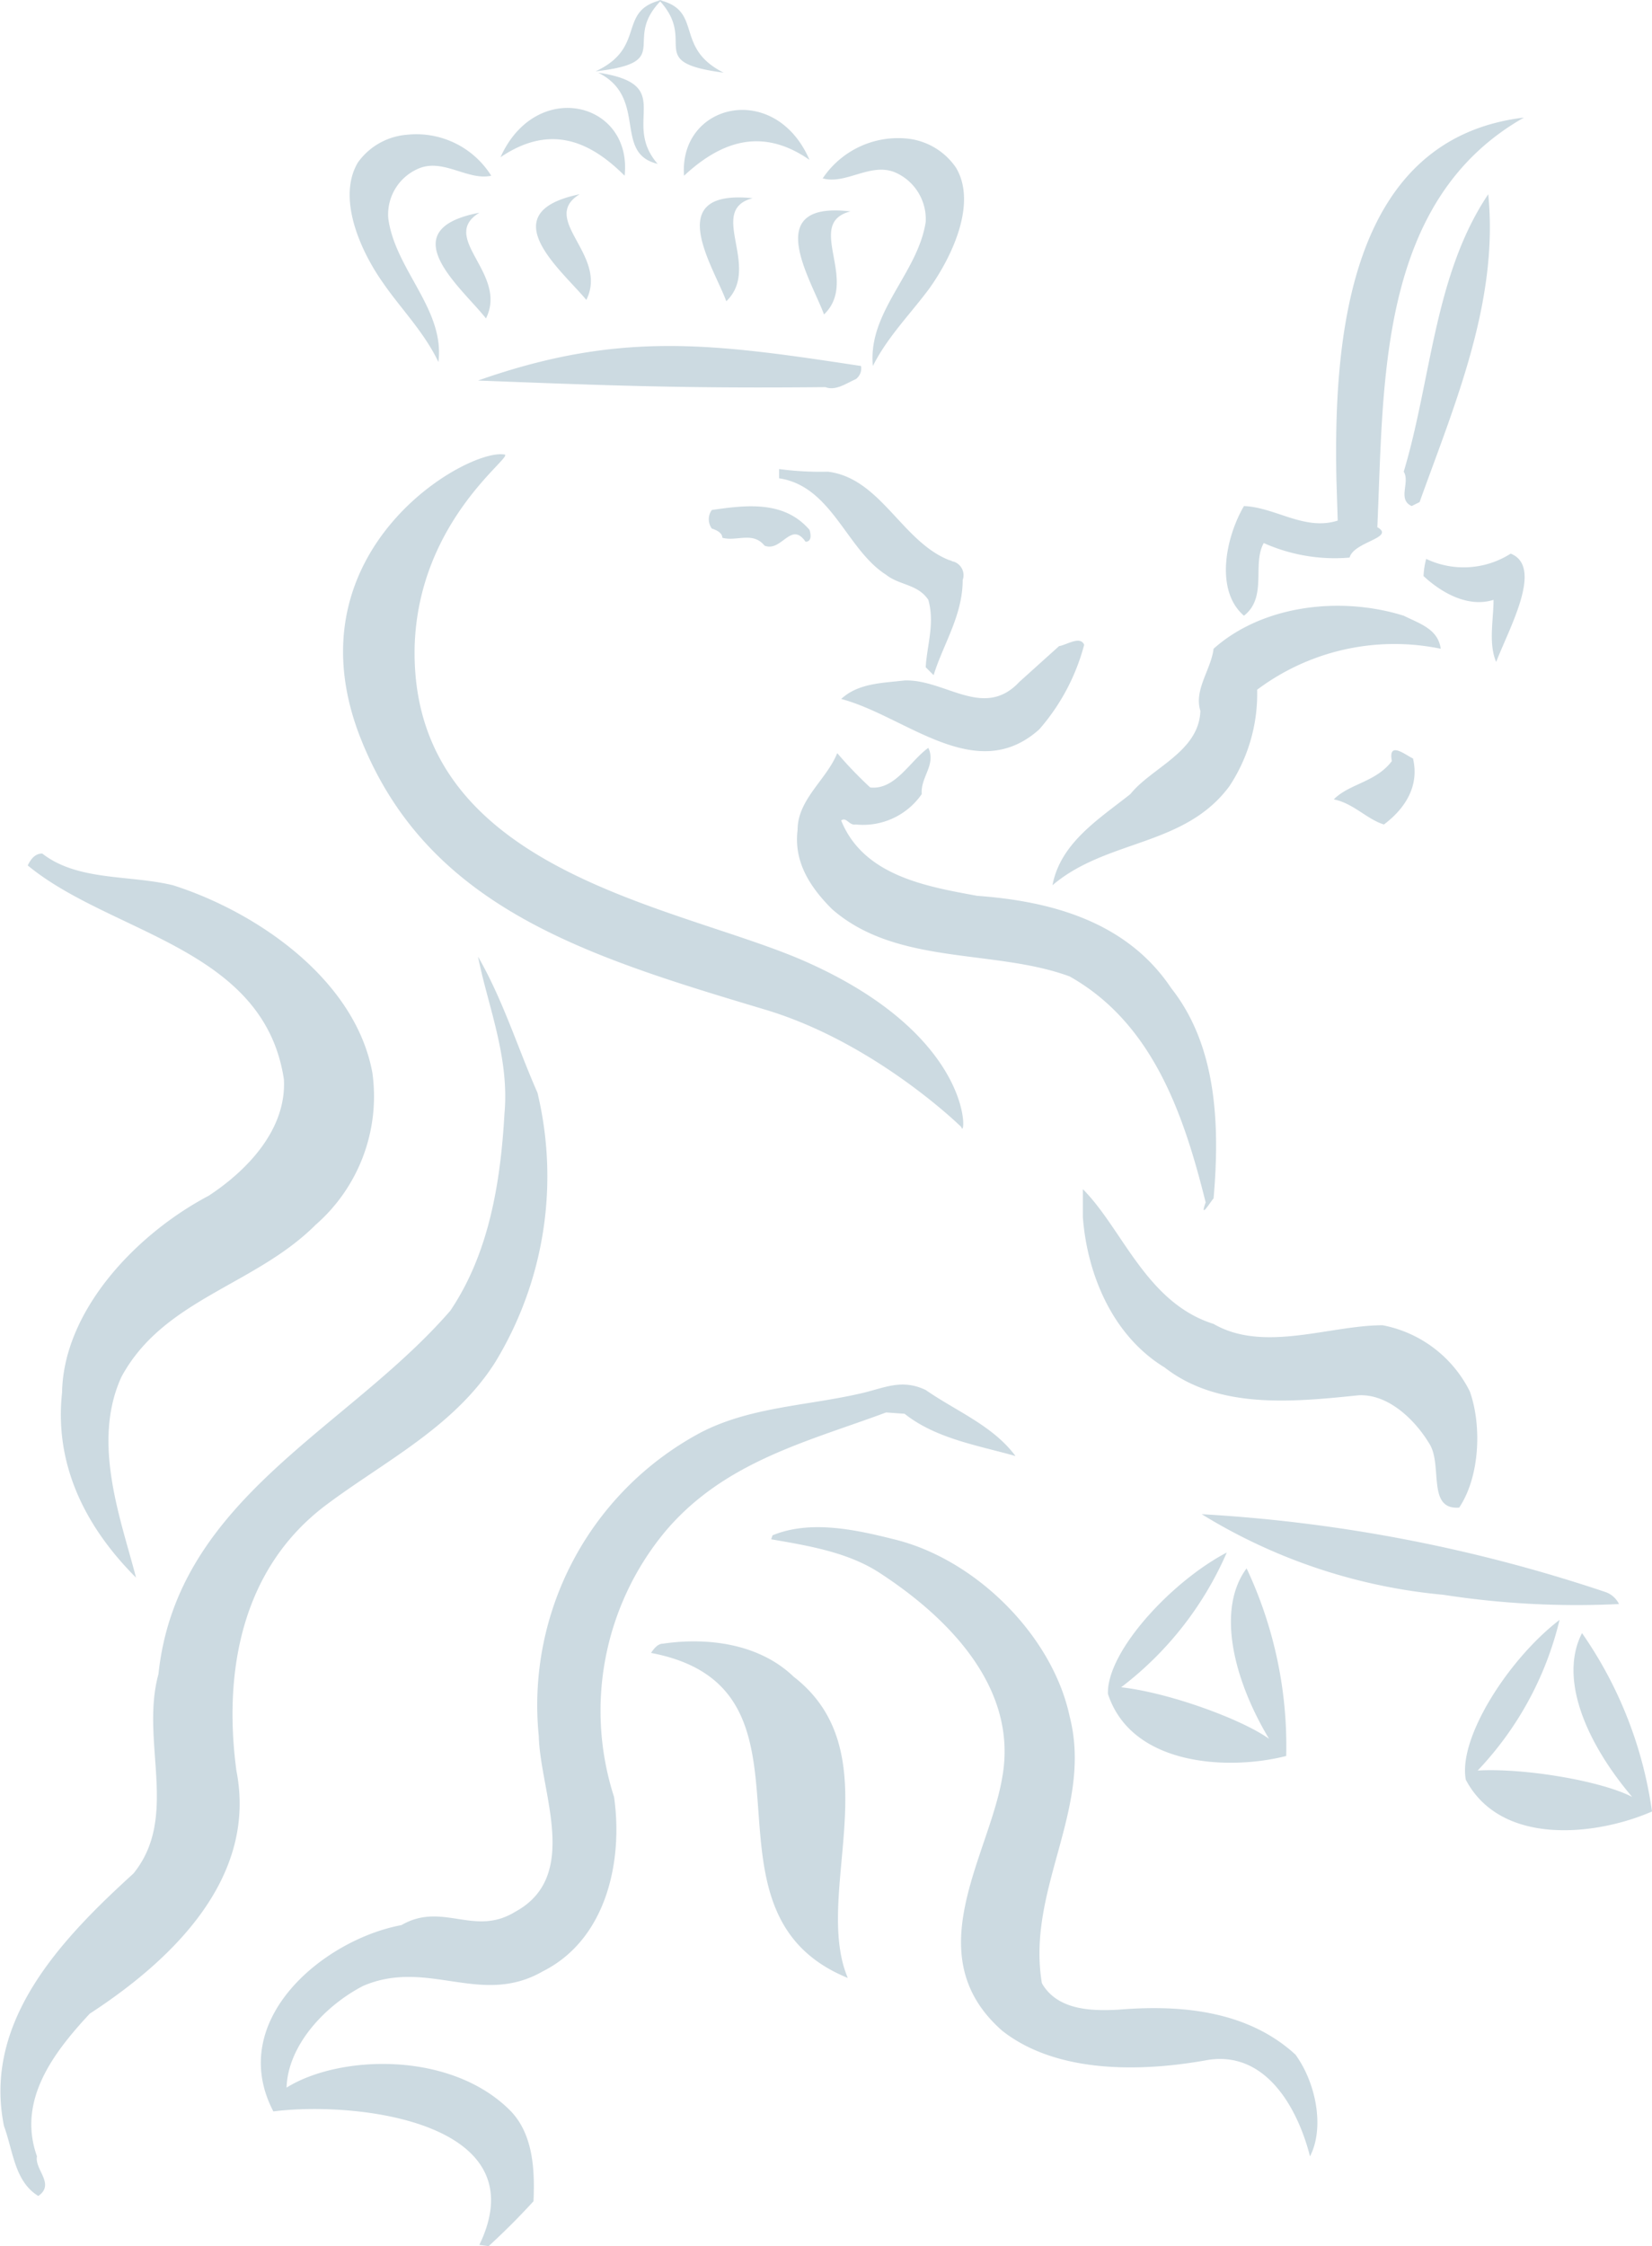 <svg id="Layer_1" data-name="Layer 1" xmlns="http://www.w3.org/2000/svg" width="125.1" height="170" viewBox="0 0 125.1 170">
  <defs>
    <style>
      .cls-1 {
        fill: #00476d;
        opacity: 0.2;
        isolation: isolate;
      }
    </style>
  </defs>
  <path id="Path_691" data-name="Path 691" class="cls-1" d="M101.2,36.2c-.2-10.3.8-25.7,14.2-27.3-11.1,6.3-10.6,20.1-11.1,31,1.4.8-1.8,1.1-2.1,2.3a13.17,13.17,0,0,1-6.5-1.1c-.9,1.6.3,4.1-1.5,5.5-2.2-1.9-1.4-5.9,0-8.3,2.4.1,4.6,1.9,7.1,1.1l-.1-3.2m5.1-.5c.5.8-.5,2.1.6,2.6l.6-.3c2.7-7.5,6-15.2,5.2-23.3-4.1,6.1-4.3,14-6.4,21M59,36.2c4,.6,5.1,5.4,8.1,7.3,1,.8,2.4.7,3.2,1.9.5,1.8-.1,3.4-.2,5.1l.6.6c.7-2.3,2.2-4.5,2.2-7.2a1.08,1.08,0,0,0-.7-1.4c-.1,0-.2-.1-.3-.1-3.6-1.4-5.2-6.2-9.2-6.7a23.58,23.58,0,0,1-3.7-.2Zm-5.1,2.4a1.2,1.2,0,0,0,0,1.4c.3.1.8.3.8.7,1.1.3,2.3-.5,3.2.6,1.3.5,2-1.9,3.1-.3.5,0,.4-.6.3-.9-1.9-2.2-4.7-1.9-7.4-1.5M108,42.3a5.85,5.85,0,0,0-.2,1.3c1.4,1.3,3.4,2.4,5.3,1.8,0,1.5-.4,3.3.2,4.7,1-2.6,3.6-7.2,1.1-8.2a6.62,6.62,0,0,1-6.4.4M91.9,49.1c-.2,1.6-1.5,3.1-1,4.7-.1,3.1-3.7,4.3-5.3,6.3-2.4,1.9-5.3,3.7-5.9,6.9,4.1-3.5,10-2.9,13.4-7.5a12.68,12.68,0,0,0,2.1-7.3,17.34,17.34,0,0,1,13.9-3.1c-.2-1.5-1.6-1.9-2.8-2.5-4.8-1.5-10.7-.8-14.4,2.5M77.2,51.6c-2.7,2.9-5.6-.2-8.7-.1-1.7.2-3.5.2-4.8,1.4,4.9,1.3,10.2,6.6,15,2.3a15.87,15.87,0,0,0,3.4-6.4c-.3-.7-1.3,0-1.9.1Zm28.2,6c-1.2,1.6-3.2,1.7-4.4,2.9,1.5.3,2.5,1.5,3.8,1.9,1.6-1.2,2.7-2.9,2.2-5-.5-.2-1.9-1.4-1.6.2m-39.5,2A30.7,30.7,0,0,1,63.4,57c-.8,2-3,3.5-3,5.8-.3,2.4.9,4.3,2.6,6,4.9,4.3,12.3,3,18,5.1,6.4,3.6,8.7,10.7,10.3,17.1-.5,1.4.4-.1.6-.3.5-5.7.2-11.6-3.2-15.9-3.4-5.1-9.2-6.6-14.7-7-3.8-.7-8.6-1.5-10.3-5.7.4-.3.6.4,1.1.3a5.4,5.4,0,0,0,5-2.3c-.1-1.3,1.1-2.2.5-3.5-1.4,1-2.5,3.2-4.4,3M2.1,65.5C8.4,70.7,20,71.7,21.5,81.7c.2,3.8-2.8,6.9-5.7,8.8-5.5,2.9-11,8.7-11.1,14.9-.6,5.5,1.8,10.2,5.6,14-1.1-4.3-3.4-10.2-1.1-15.2,3.2-5.9,10.1-6.9,14.7-11.5a12.9,12.9,0,0,0,4.3-11.5C26.9,74.1,19.4,69,13.1,67c-3.3-.8-7.2-.3-9.9-2.4-.6,0-.9.5-1.1.9M38.2,84.3c-.3,5.3-1.2,10.6-4.1,14.9-7.8,9-20.7,14.2-22.1,27.5-1.4,5.1,1.6,10.8-1.9,15.1-5.5,5-11.4,11.2-9.8,19.1.7,1.9.8,4.2,2.6,5.3,1.3-.9-.3-2-.1-3-1.5-4.2,1.2-7.8,4-10.8,6.3-4.1,12.7-10.3,11.1-18.4-1-7.5.4-15.3,6.8-20.1,4.4-3.3,9.7-5.9,12.8-10.8a27.06,27.06,0,0,0,3.2-20.4c-1.5-3.4-2.6-7-4.5-10.3.7,3.6,2.4,7.6,2,11.9M82,90v2.1c.3,4.1,2.1,8.9,6.2,11.4,4.1,3.2,9.8,2.6,14.7,2.1,2.2-.1,4.2,1.8,5.3,3.6,1.1,1.6-.2,5.1,2.3,4.9,1.6-2.4,1.7-6.3.8-8.8a9.34,9.34,0,0,0-6.6-5c-4,0-9,2.1-12.8-.1C86.8,98.6,85,93,82,90M65,105.5c-4,.9-8.2,1-11.9,2.9a23.39,23.39,0,0,0-12.3,23c.1,4.2,3.2,10.6-1.8,13.3-3.1,1.9-5.5-.8-8.6,1-5.9,1.1-13.3,7.2-9.7,14.1,6.3-.8,20.1.8,15.6,10.1l.7.1c1.2-1.1,2.3-2.2,3.4-3.4.1-2.3,0-5-1.7-6.8-4.5-4.6-13-4.3-17-1.8.1-3.2,2.9-6.2,5.8-7.7,4.9-2.1,8.9,1.6,13.6-1.1,4.8-2.4,6.1-8.3,5.4-13.2a21.25,21.25,0,0,1,3.8-20c4.5-5.4,10.9-6.9,16.8-9.1l1.4.1c2.4,1.9,5.6,2.4,8.4,3.2-1.7-2.3-4.5-3.4-6.8-5-1.9-.9-3.2-.1-5.1.3m26,9.1a42.28,42.28,0,0,0,18.3,6.1,66,66,0,0,0,13.3.7,1.79,1.79,0,0,0-1-.9A116.81,116.81,0,0,0,91,114.6m-32.6,1.9c2.9.5,5.9,1,8.3,2.6,5.2,3.4,10.4,8.7,9.2,15.4-1,6-6.5,13.5,0,19.2,4.2,3.3,10.7,3.1,15.6,2.2,4.6-.7,6.9,4.1,7.7,7.3,1.1-2.1.5-5.5-1.1-7.7-3.6-3.3-8.6-3.8-13.4-3.4-1.9.1-4.6.1-5.8-2-1.2-7.1,3.9-13.2,2.1-20.2-1.3-6.1-7.1-11.9-13.3-13.4-2.8-.7-6.3-1.5-9.2-.3Zm25.5,11.7c1.8,5.5,9.2,5.8,13.5,4.7a31.55,31.55,0,0,0-3-14.2c-2.3,3.1-1,8.4,1.7,12.9-2.1-1.5-7.6-3.5-11.2-3.9a25.66,25.66,0,0,0,8-10.2c-4.2,2.2-9.1,7.5-9,10.7m-34.6-3.1c14.2,2.7,2.4,19.5,14.9,24.6-2.7-6.4,3.4-17-4.1-22.8-2.6-2.5-6.5-3-9.9-2.5-.4,0-.7.4-.9.7m61.7,9.6c2.7,5.1,10,4.2,14.1,2.4a31.13,31.13,0,0,0-5.3-13.5c-1.8,3.5.4,8.4,3.8,12.4-2.3-1.2-8.1-2.2-11.7-2a25,25,0,0,0,6.2-11.4c-3.8,2.9-7.7,8.9-7.1,12.1M38.2,34.4c-2.8-.5-16.3,7.2-11,21.2,5,13,17,16.7,30.7,20.8,8.4,2.5,14.9,8.9,14.9,8.9.3,1.2,1.3-6.9-12.2-12.7C50.7,68.4,31,65.8,31.4,48.9c.3-9.6,7.6-14.4,6.8-14.5m24.3-5.1c.8.3,1.6-.3,2.3-.6a1,1,0,0,0,.4-1C54,26,47,25,36.2,28.8c10.3.4,15.9.6,26.3.5M37.9,11.9c3.7-2.5,6.7-1.3,9.4,1.4.6-5.6-6.7-7.4-9.4-1.4m23.4.2c-2.6-6-9.9-4.3-9.5,1.2,2.8-2.6,5.9-3.7,9.5-1.2m-34.2.2c-1.6,2.7.2,6.7,1.9,9.1,1.3,1.9,3.1,3.7,4.2,6,.5-4-3.3-7-3.8-10.9a3.77,3.77,0,0,1,2.2-3.7c1.9-.9,3.8.9,5.6.5a6.69,6.69,0,0,0-6.4-3.1,5.05,5.05,0,0,0-3.7,2.1m45.3.4a5.1,5.1,0,0,0-3.6-2.2,6.87,6.87,0,0,0-6.5,3c1.8.5,3.7-1.3,5.6-.4a3.86,3.86,0,0,1,2.2,3.7c-.6,3.9-4.4,6.8-4,10.9,1.1-2.2,2.9-4,4.3-5.9,1.7-2.4,3.6-6.4,2-9.1M45.1,5.4c6.1-.7,1.9-2.3,5-5.4-3.4.8-1.1,3.6-5,5.4m.2.1c3.8,1.9,1.1,6.1,4.5,6.9-2.8-3.2,1.5-6-4.5-6.9m9.5,0C51,3.6,53.3.8,49.9,0c3,3.2-1.2,4.7,4.9,5.5m-18,18.6c1.7-3.4-3.6-6.1-.5-8-6.8,1.3-1.3,5.7.5,8m7.6-1.4c1.7-3.4-3.6-6.1-.5-8-6.8,1.4-1.3,5.8.5,8m10.6.1c2.7-2.6-1.5-6.9,2-7.8-6.9-.7-3,5.1-2,7.8m7.4,1c2.7-2.6-1.5-6.9,2-7.8-6.8-.8-3,5.1-2,7.8"/>
</svg>
